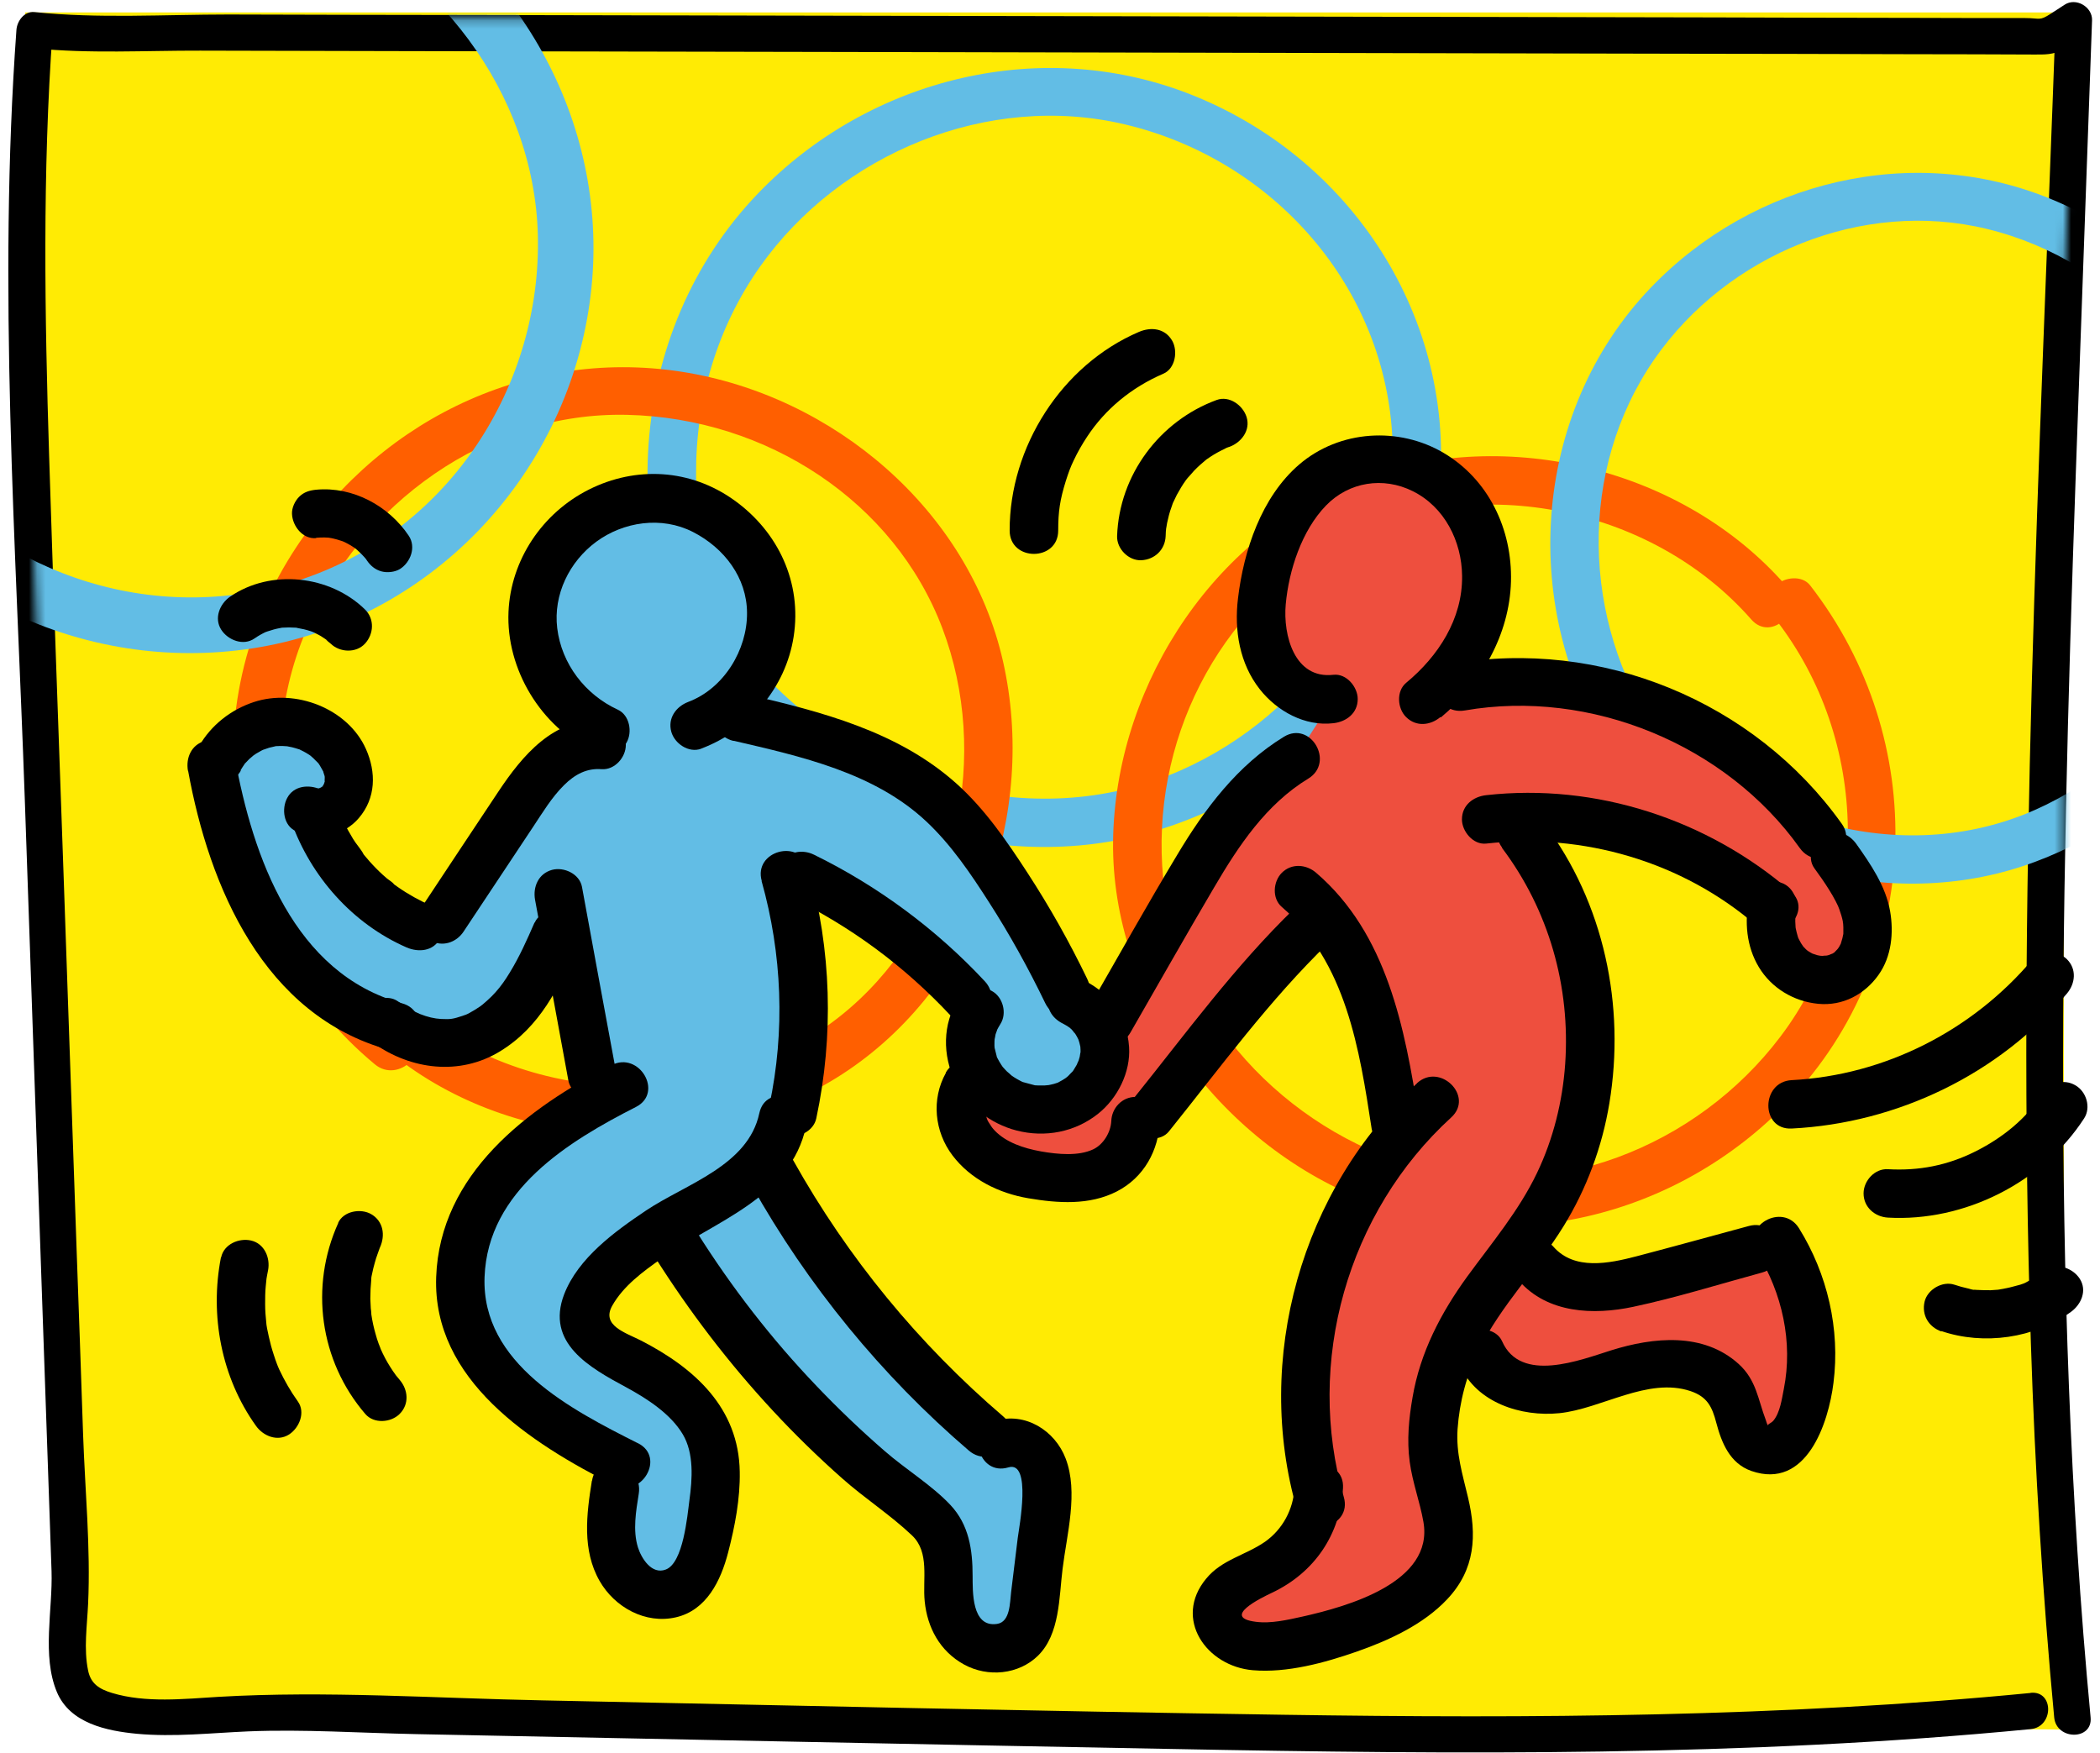 <svg width="254" height="212" viewBox="0 0 254 212" fill="none" xmlns="http://www.w3.org/2000/svg">
<g clip-path="url(#clip0_73_1758)">
<path d="M249.633 209.209L10.285 206.769L3.043 1.501H249.633V209.209Z" fill="#FFEB04"/>
<path d="M245.602 204.778C215.539 207.706 185.3 207.862 155.119 207.413C124.939 206.964 95.522 206.281 65.713 205.676C52.678 205.422 39.448 204.486 26.432 205.247C22.244 205.501 17.625 206.008 13.554 204.778C12.027 204.31 10.99 203.685 10.657 202.065C10.109 199.45 10.539 196.62 10.657 193.985C10.97 187.212 10.285 180.284 10.05 173.511C9.796 166.075 9.541 158.619 9.267 151.183C8.739 135.978 8.21 120.774 7.682 105.57C7.095 88.745 6.468 71.921 5.94 55.096C5.412 38.272 5.118 20.784 6.371 3.648L4.178 5.834C10.794 6.517 17.566 6.107 24.201 6.126L50.095 6.185C67.025 6.224 83.955 6.244 100.885 6.283C134.901 6.361 168.918 6.419 202.954 6.497C212.388 6.497 221.841 6.536 231.275 6.556C236.168 6.556 241.041 6.575 245.934 6.595C247.324 6.595 248.361 6.653 249.536 5.951C250.358 5.463 251.141 4.897 251.943 4.37L248.635 2.477C246.717 55.76 243.879 109.18 245.641 162.503C246.13 177.61 247.05 192.697 248.459 207.726C248.714 210.517 253.137 210.536 252.863 207.726C247.833 154.501 249.496 101.002 251.415 47.66C251.963 32.593 252.491 17.525 253.039 2.457C253.098 0.837 251.101 -0.334 249.731 0.564L248.048 1.657C246.639 2.574 246.756 2.184 244.956 2.184C240.728 2.184 236.501 2.184 232.253 2.164C223.955 2.164 215.656 2.125 207.358 2.106C190.428 2.067 173.498 2.047 156.568 2.008C123.04 1.95 89.494 1.872 55.967 1.813C46.513 1.813 37.079 1.774 27.626 1.754C19.875 1.754 11.89 2.262 4.178 1.462C2.926 1.325 2.045 2.574 1.986 3.648C-0.264 34.622 1.928 65.851 3.004 96.826C4.081 127.898 5.157 158.97 6.234 190.042C6.39 194.688 5.04 200.27 6.879 204.661C8.465 208.448 12.888 209.365 16.568 209.716C21.05 210.126 25.532 209.619 30.014 209.424C36.766 209.15 43.597 209.619 50.33 209.755C80.764 210.36 111.199 210.985 141.634 211.551C176.316 212.215 211.057 212.507 245.621 209.15C248.42 208.877 248.44 204.486 245.621 204.759L245.602 204.778Z" fill="black"/>
<mask id="mask0_73_1758" style="mask-type:luminance" maskUnits="userSpaceOnUse" x="3" y="2" width="248" height="209">
<path d="M249.633 196.62V36.203C250.025 25.195 250.416 14.207 250.827 3.199L249.633 3.98V2.203H3.043L3.552 16.471C2.985 32.807 3.513 49.183 4.081 65.519L8.015 179.074C8.171 183.621 8.328 188.149 8.484 192.697C8.582 195.8 7.486 202.475 9.189 205.169C9.463 205.598 9.835 205.949 10.246 206.262L10.285 207.433H12.614C18.094 209.228 27.685 207.804 32.01 207.882C50.936 208.253 69.863 208.623 88.809 209.014C103.194 209.307 117.58 209.58 131.965 209.873C161.01 210.439 190.114 211.005 219.12 209.56L249.633 209.873V208.272L250.651 208.428C250.279 204.486 249.947 200.524 249.633 196.581V196.62Z" fill="white"/>
</mask>
<g mask="url(#mask0_73_1758)">
<path d="M91.921 82.636C81.841 67.627 81.391 47.172 91.921 32.261C101.628 18.52 119.537 11.123 136.056 15.046C154.043 19.301 167.685 34.74 168.428 53.36C169.133 70.555 158.349 86.364 142.691 93.234C124.782 101.1 103.214 94.601 90.922 79.943C88.495 77.054 84.366 81.212 86.773 84.081C99.221 98.934 120.574 106.097 139.383 100.612C158.192 95.128 171.619 79.396 173.948 60.776C176.609 39.56 164.162 19.633 144.531 11.631C126.25 4.175 105.171 9.328 91.627 23.458C75.676 40.107 74.051 66.593 86.812 85.583C88.906 88.706 93.995 85.779 91.881 82.636H91.921Z" fill="#62BDE5"/>
<path d="M49.488 124.599C35.514 112.967 29.798 93.156 37.04 76.234C43.616 60.913 58.902 49.788 75.852 50.178C92.801 50.569 108.185 60.698 113.978 75.981C119.772 91.263 115.877 109.61 103.997 120.852C90.061 134.046 67.064 134.749 51.797 123.526C48.764 121.281 45.828 126.356 48.842 128.581C64.226 139.901 86.891 140.136 102.666 129.401C118.363 118.705 125.448 98.29 121.318 80.001C117.188 61.713 100.845 47.836 82.448 44.967C63.306 41.981 44.83 51.349 34.848 67.744C22.772 87.613 27.469 113.884 45.339 128.737C48.216 131.138 52.404 127.02 49.488 124.599Z" fill="#FF5F00"/>
<path d="M-12.799 0.866C-0.256 -12.009 19.562 -17.025 36.579 -10.554C52.624 -4.463 64.601 11.256 65.053 28.386C65.528 46.591 54.432 63.878 36.873 69.947C19.314 76.015 0.399 69.767 -11.081 55.75C-24.03 39.896 -23.216 15.802 -10.765 -0.097C-8.121 -3.478 -12.889 -8.27 -15.556 -4.844C-28.414 11.57 -31.329 35.037 -20.821 53.421C-10.313 71.805 10.162 81.523 30.478 78.433C51.901 75.164 68.353 57.743 71.313 36.672C74.16 16.518 63.855 -3.187 46.184 -13.375C25.642 -25.221 -1.251 -20.653 -17.612 -3.881C-20.64 -0.768 -15.849 3.979 -12.821 0.866H-12.799Z" fill="#62BDE5"/>
<path d="M214.795 74.946C226.127 89.546 226.499 110.683 215.323 125.419C205.224 138.75 187.609 145.718 171.286 141.112C155.589 136.701 142.299 122.784 140.695 106.292C139.09 89.799 147.29 73.639 161.461 65.793C177.784 56.756 199.646 61.03 211.82 74.927C214.306 77.776 218.455 73.619 215.969 70.789C203.658 56.736 182.344 51.467 164.807 57.888C147.271 64.309 135.253 82.227 134.647 100.905C134.04 119.583 146.644 137.442 164.122 144.8C182.207 152.412 202.915 147.26 216.341 133.207C232.762 116.012 233.408 89.428 218.944 70.809C217.966 69.54 215.832 69.794 214.795 70.809C213.542 72.038 213.836 73.697 214.795 74.946Z" fill="#FF5F00"/>
<path d="M200.331 88.531C191.328 75.083 190.819 56.834 200.135 43.405C208.923 30.777 225.266 24.024 240.337 27.694C256.268 31.578 268.442 45.299 269.186 61.811C269.91 77.386 260.281 91.712 246.11 97.977C229.944 105.121 210.489 99.226 199.391 86.013C196.965 83.124 192.835 87.281 195.242 90.15C206.594 103.676 225.99 110.176 243.135 105.238C259.733 100.456 272.729 85.7 274.803 68.544C277.132 49.378 265.761 31.343 248.087 24.083C231.372 17.193 212.055 21.858 199.646 34.818C185.104 50.002 183.636 74.146 195.242 91.478C197.336 94.601 202.425 91.673 200.311 88.531H200.331Z" fill="#62BDE5"/>
</g>
<path d="M116.953 131.255C115.936 132.973 116.014 135.198 116.895 136.974C117.776 138.75 119.42 140.097 121.22 140.955C123.021 141.814 125.017 142.185 127.014 142.38C129.362 142.614 131.848 142.595 133.903 141.443C135.958 140.272 137.328 137.989 137.348 135.627L139.305 134.788C141.654 131.86 144.022 128.913 146.37 125.985C150.265 121.145 154.16 116.265 158.642 111.952L157.116 107.638C161.089 110.976 163.751 115.66 165.453 120.559C167.156 125.458 167.959 130.611 168.742 135.744L167.352 139.882C158.623 151.729 155.511 167.714 159.738 181.865L159.503 179.991C159.425 183.816 157.214 187.505 153.867 189.398C152.438 190.199 150.853 190.687 149.482 191.584C148.112 192.482 146.958 193.985 147.134 195.605C147.29 197.049 148.465 198.22 149.835 198.728C151.205 199.235 152.692 199.216 154.121 199.079C160.208 198.513 173.635 194.59 175.142 187.427C175.925 183.66 173.224 178.664 173.243 174.663C173.263 170.232 174.28 165.782 176.277 161.82C176.473 161.449 176.668 161.078 176.864 160.707L179.115 163.713C180.504 167.265 185.045 168.534 188.823 167.987C192.6 167.441 196.123 165.665 199.9 165.079C203.678 164.494 208.238 165.665 209.726 169.159C210.606 171.247 210.509 174.136 212.564 175.092C213.797 175.658 215.304 175.17 216.263 174.214C217.222 173.257 217.711 171.95 218.083 170.642C220.021 163.752 218.886 156.062 215.01 150.031L212.251 151.105C208.121 152.217 203.991 153.33 199.861 154.442C197.434 155.086 194.968 155.75 192.463 155.691C189.958 155.633 187.335 154.754 185.75 152.822L185.574 148.196C185.887 147.748 186.18 147.279 186.454 146.83C195.027 132.992 194.048 113.923 184.125 101.022L179.682 99.07C192.091 97.606 205.028 101.627 214.423 109.824L214.325 109.415C213.758 111.952 214.325 114.802 216.126 116.656C217.926 118.51 221.058 119.115 223.25 117.71C225.501 116.265 226.206 113.162 225.638 110.566C225.07 107.97 223.465 105.706 221.9 103.52L220.158 101.061C210.606 87.418 192.737 80.079 176.316 83.066L172.128 84.666C175.905 81.582 178.762 77.249 179.545 72.448C180.328 67.647 178.9 62.416 175.396 59.039C171.893 55.663 166.295 54.433 161.872 56.482C157.135 58.668 154.571 63.88 153.279 68.935C152.438 72.292 152.007 75.922 153.24 79.162C154.473 82.402 157.801 85.056 161.245 84.529L156.705 91.595C153.553 93.469 150.911 96.123 148.7 99.031C146.488 101.939 144.648 105.121 142.808 108.302C139.912 113.318 137.035 118.334 134.138 123.35L116.875 131.216L116.953 131.255Z" fill="#EE4F3E"/>
<path d="M119.263 173.394C108.87 164.513 100.063 153.778 93.408 141.853L92.586 139.94C93.623 138.613 94.367 137.091 94.641 135.432L95.894 134.495C97.949 125.048 97.616 115.075 94.954 105.784L96.97 105.901C104.506 109.571 111.356 114.626 117.051 120.774L118.48 122.335C117.286 124.092 117.051 126.434 117.717 128.444C118.382 130.455 119.909 132.153 121.788 133.168C124.097 134.417 127.014 134.592 129.401 133.48C131.789 132.367 133.551 129.947 133.668 127.312C133.786 124.677 132.161 122.043 129.695 121.106L129.01 119.857C126.466 114.548 123.491 109.434 120.163 104.574C118.245 101.803 116.19 99.09 113.665 96.826C110.397 93.898 106.424 91.829 102.294 90.307C98.164 88.784 93.878 87.789 89.592 86.774L84.111 87.691C90.374 85.427 94.406 78.284 93.134 71.765C91.862 65.246 85.52 60.113 78.866 60.191C72.211 60.269 65.987 65.48 64.715 71.979C63.443 78.479 67.221 85.622 73.288 88.316L72.779 90.072C70.606 89.858 68.454 90.834 66.809 92.258C65.165 93.683 63.932 95.518 62.739 97.333C59.666 101.959 56.612 106.584 53.54 111.191L50.682 112.03C44.83 109.512 40.133 104.477 38.038 98.485L37.255 97.938C39.056 98.836 41.385 97.489 41.992 95.596C42.599 93.703 41.796 91.556 40.465 90.072C38.645 88.062 35.827 86.989 33.106 87.281C30.386 87.574 27.88 89.272 26.569 91.634L25.59 92.395C26.804 99.109 28.624 105.823 32.186 111.659C35.748 117.495 41.229 122.374 47.844 124.111L46.65 123.545C48.979 125.224 51.837 126.336 54.694 126.044C57.846 125.712 60.644 123.741 62.621 121.262C64.598 118.783 65.909 115.855 67.181 112.967L67.553 107.97C68.904 115.27 70.254 122.55 71.585 129.85L75.421 131.294C70.176 133.948 65.009 137.032 61.153 141.463C57.297 145.893 54.87 151.866 55.869 157.662C56.691 162.386 59.705 166.504 63.365 169.588C67.025 172.672 71.37 174.877 75.656 177.024L74.423 179.835C74.09 181.865 73.777 183.933 73.973 185.983C74.169 188.032 74.952 190.101 76.498 191.467C78.044 192.833 80.471 193.282 82.232 192.228C83.857 191.253 84.581 189.32 85.07 187.505C86.303 182.899 87.771 175.697 84.757 171.423C83.152 169.139 80.804 167.46 78.494 165.958C76.4 164.572 72.427 163.245 71.096 161.039C68.317 156.472 77.633 150.07 80.941 148.001L81.743 150.519C87.693 160.005 94.993 168.651 103.312 176.146C105.386 178.02 107.539 179.815 109.751 181.533C111.258 182.723 113.156 183.855 113.979 185.69C115.838 189.906 112.843 195.156 117.482 198.377C119.263 199.606 121.925 199.645 123.432 198.103C124.606 196.913 124.88 195.098 125.076 193.439C125.487 190.003 125.918 186.568 126.329 183.114C126.583 181.103 126.798 178.976 126.015 177.102C125.233 175.228 123.001 173.804 121.122 174.584L119.224 173.296L119.263 173.394Z" fill="#62BDE5"/>
<path d="M71.585 179.132C70.939 183.172 70.391 187.505 72.525 191.233C74.345 194.414 78.064 196.483 81.763 195.624C85.462 194.766 87.184 191.194 88.065 187.798C88.887 184.636 89.533 181.298 89.474 178.019C89.357 170.31 84.033 165.489 77.535 162.152C75.656 161.195 72.701 160.336 74.051 157.936C75.402 155.535 77.77 153.817 79.884 152.315C86.362 147.708 95.639 144.976 97.499 136.212C98.282 132.543 92.625 130.962 91.842 134.651C90.492 141.014 82.957 143.2 78.142 146.42C74.364 148.957 69.941 152.158 68.238 156.55C65.968 162.464 71.331 165.43 75.754 167.812C78.24 169.158 81.117 171.013 82.585 173.491C83.955 175.794 83.74 178.898 83.387 181.455C83.133 183.387 82.643 189.047 80.53 189.847C78.827 190.511 77.574 188.481 77.163 187.173C76.517 185.104 76.928 182.782 77.261 180.674C77.848 176.985 72.192 175.404 71.605 179.112L71.585 179.132Z" fill="black"/>
<path d="M84.836 90.541C90.629 88.355 95.033 83.183 95.992 77.015C97.01 70.496 94.152 64.348 88.828 60.523C83.505 56.697 76.909 56.365 71.233 59.215C65.557 62.064 61.779 67.764 61.505 73.99C61.192 80.938 65.439 87.965 71.761 90.892C73.19 91.556 74.932 91.302 75.774 89.838C76.517 88.57 76.165 86.501 74.717 85.837C70.783 84.022 67.925 80.314 67.397 75.981C66.907 71.921 68.865 67.92 72.133 65.519C75.402 63.118 80.001 62.396 83.818 64.348C87.634 66.3 90.335 69.91 90.355 74.126C90.394 78.596 87.556 83.28 83.25 84.9C81.763 85.466 80.745 86.871 81.195 88.511C81.587 89.936 83.309 91.126 84.816 90.56L84.836 90.541Z" fill="black"/>
<path d="M95.483 108.439C102.94 112.089 109.34 116.812 114.977 122.843C116.053 123.994 118.03 123.936 119.126 122.843C120.281 121.691 120.202 119.857 119.126 118.705C113.254 112.401 106.189 107.17 98.458 103.384C97.029 102.681 95.287 102.993 94.445 104.438C93.682 105.726 94.073 107.736 95.502 108.439H95.483Z" fill="black"/>
<path d="M115.916 120.852C113.979 123.858 113.998 127.664 115.525 130.826C116.934 133.734 119.831 135.939 122.943 136.74C126.407 137.637 130.047 136.935 132.827 134.71C135.175 132.836 136.761 129.694 136.565 126.649C136.31 122.823 133.981 119.72 130.439 118.295C129.01 117.729 127.151 118.92 126.818 120.345C126.426 122.043 127.346 123.331 128.873 123.955C128.403 123.76 128.736 123.897 128.99 124.053C129.186 124.17 129.362 124.287 129.558 124.424C129.147 124.131 129.46 124.365 129.636 124.541C129.793 124.697 130.223 125.361 129.891 124.795C130.008 124.99 130.145 125.166 130.243 125.361C130.38 125.595 130.517 125.946 130.341 125.478C130.419 125.693 130.497 125.907 130.556 126.122C130.595 126.259 130.752 127 130.693 126.61C130.634 126.22 130.693 126.883 130.693 127C130.693 127.117 130.693 127.8 130.693 127.41C130.693 127.039 130.634 127.683 130.595 127.82C130.537 128.074 130.439 128.327 130.36 128.581C130.537 127.957 130.321 128.64 130.223 128.815C130.106 129.011 129.989 129.206 129.871 129.401C129.812 129.498 129.734 129.596 129.675 129.694C129.695 129.655 130.008 129.342 129.773 129.557C129.578 129.733 129.401 129.947 129.206 130.143C129.03 130.318 128.658 130.552 129.088 130.279C128.893 130.396 128.697 130.533 128.501 130.65C128.305 130.767 128.09 130.865 127.894 130.982C127.953 130.962 128.305 130.845 127.992 130.943C127.816 130.982 127.66 131.06 127.503 131.099C127.209 131.177 126.916 131.236 126.603 131.294C127.111 131.197 126.563 131.294 126.348 131.294C126.094 131.294 125.82 131.294 125.565 131.294C125.428 131.294 125.311 131.275 125.174 131.275C124.743 131.275 125.585 131.392 125.174 131.275C124.665 131.138 124.156 131.001 123.647 130.865C123.334 130.767 123.686 130.865 123.745 130.904C123.628 130.845 123.51 130.787 123.393 130.728C123.138 130.591 122.884 130.455 122.649 130.299C122.551 130.24 122.453 130.162 122.336 130.084C121.964 129.869 122.649 130.396 122.336 130.084C122.16 129.908 121.964 129.752 121.788 129.596C121.612 129.44 121.455 129.225 121.279 129.05C121.044 128.815 121.338 129.128 121.357 129.167C121.259 129.03 121.162 128.893 121.083 128.757C120.927 128.523 120.79 128.269 120.653 128.015C120.594 127.898 120.535 127.8 120.496 127.683C120.594 127.937 120.614 127.976 120.535 127.683C120.457 127.391 120.398 127.098 120.32 126.825C120.222 126.512 120.32 126.922 120.32 126.981C120.32 126.805 120.281 126.649 120.281 126.473C120.281 126.122 120.281 125.79 120.32 125.458C120.281 126.024 120.359 125.322 120.418 125.107C120.477 124.912 120.751 124.248 120.516 124.736C120.672 124.424 120.829 124.131 121.005 123.858C121.827 122.57 121.318 120.579 119.948 119.857C118.5 119.096 116.816 119.525 115.936 120.911L115.916 120.852Z" fill="black"/>
<path d="M88.75 89.604C96.892 91.497 105.739 93.449 112.041 99.363C115.055 102.193 117.404 105.667 119.615 109.122C122.14 113.045 124.391 117.124 126.426 121.34C128.071 124.736 133.14 121.769 131.496 118.393C129.362 113.962 126.955 109.688 124.274 105.57C121.788 101.744 119.106 97.841 115.681 94.776C108.616 88.453 99.319 86.071 90.296 83.983C86.617 83.124 85.051 88.765 88.73 89.624L88.75 89.604Z" fill="black"/>
<path d="M92.116 106.565C94.602 115.407 94.974 124.716 93.056 133.714C92.723 135.256 93.506 136.876 95.111 137.325C96.579 137.715 98.399 136.837 98.732 135.276C100.865 125.243 100.572 114.88 97.792 105.004C96.775 101.373 91.099 102.915 92.136 106.565H92.116Z" fill="black"/>
<path d="M114.409 129.772C112.628 132.953 113.019 136.876 115.212 139.765C117.404 142.653 120.809 144.332 124.371 144.937C127.933 145.542 131.77 145.815 135.077 144.117C138.385 142.419 140.146 139.121 140.284 135.607C140.342 134.026 138.894 132.68 137.348 132.68C135.704 132.68 134.471 134.026 134.412 135.607C134.353 136.935 133.472 138.437 132.22 139.023C130.439 139.862 127.953 139.628 125.937 139.277C123.745 138.886 121.69 138.164 120.339 136.778C120.007 136.427 119.928 136.31 119.576 135.744C119.4 135.471 119.341 135.256 119.185 134.69C119.009 134.046 119.106 134.885 119.126 134.222C119.126 134.007 119.126 133.812 119.126 133.597C119.087 134.046 119.243 133.168 119.243 133.148C119.38 132.641 119.185 133.187 119.459 132.699C120.222 131.314 119.791 129.498 118.402 128.698C117.012 127.898 115.153 128.366 114.389 129.752L114.409 129.772Z" fill="black"/>
<path d="M136.741 124.873C140.107 119.017 143.435 113.142 146.86 107.326C149.815 102.291 153.143 97.275 158.251 94.171C161.461 92.2 158.525 87.145 155.295 89.116C149.678 92.551 145.725 97.821 142.397 103.384C138.718 109.493 135.234 115.738 131.672 121.925C129.793 125.204 134.862 128.152 136.741 124.873Z" fill="black"/>
<path d="M155.041 109.707C162.811 116.382 164.436 126.941 165.904 136.525C166.138 138.086 168.115 138.945 169.524 138.574C171.208 138.106 171.814 136.544 171.58 134.963C169.935 124.385 167.763 112.928 159.19 105.569C157.996 104.535 156.215 104.398 155.041 105.569C153.984 106.623 153.828 108.673 155.041 109.707Z" fill="black"/>
<path d="M156.568 109.883C149.404 116.812 143.454 124.97 137.23 132.719C136.232 133.948 136.017 135.646 137.23 136.857C138.248 137.871 140.381 138.106 141.38 136.857C147.604 129.108 153.553 120.95 160.717 114.021C163.437 111.386 159.269 107.248 156.568 109.883Z" fill="black"/>
<path d="M29.094 93.176C29.25 92.922 29.407 92.668 29.583 92.415C29.916 91.927 29.231 92.746 29.681 92.298C29.838 92.141 29.994 91.966 30.151 91.81C30.249 91.712 31.032 91.088 30.425 91.536C30.797 91.263 31.169 91.029 31.579 90.814C31.717 90.736 31.854 90.678 31.991 90.619C31.677 90.756 31.619 90.775 31.814 90.697C32.069 90.619 32.304 90.522 32.558 90.443C32.773 90.385 32.989 90.346 33.224 90.287C33.791 90.151 32.676 90.307 33.478 90.248C34.007 90.209 34.515 90.248 35.044 90.287C34.3 90.209 35.161 90.346 35.318 90.385C35.592 90.443 35.846 90.541 36.12 90.619C36.844 90.834 35.631 90.346 36.316 90.697C36.571 90.814 36.825 90.951 37.06 91.088C37.295 91.224 37.529 91.38 37.764 91.556C37.353 91.263 37.745 91.556 37.901 91.712C38.058 91.868 38.234 92.063 38.41 92.22C38.626 92.473 38.626 92.454 38.41 92.18C38.508 92.317 38.606 92.454 38.684 92.59C38.821 92.805 38.919 93.02 39.037 93.215C39.35 93.761 38.978 92.844 39.115 93.41C39.154 93.566 39.487 94.542 39.252 93.8C39.311 94.015 39.252 94.288 39.271 94.503C39.291 95.108 39.448 94.113 39.232 94.659C39.193 94.796 39.154 94.933 39.095 95.069C39.271 94.679 39.271 94.62 39.134 94.913C38.86 95.401 39.545 94.562 39.115 94.972C39.056 95.05 38.978 95.108 38.9 95.186C38.743 95.323 38.802 95.284 39.115 95.05C39.017 95.225 38.665 95.284 38.508 95.401C38.312 95.499 38.391 95.46 38.743 95.303C38.626 95.342 38.489 95.381 38.371 95.401C38.802 95.362 38.9 95.342 38.665 95.362C38.567 95.362 38.469 95.362 38.371 95.362C38.841 95.44 38.9 95.46 38.586 95.381C38.293 95.284 38.332 95.323 38.743 95.479C37.353 94.855 35.514 95.03 34.731 96.533C34.046 97.821 34.281 99.871 35.788 100.534C37.197 101.159 38.606 101.412 40.133 101.003C41.366 100.671 42.579 99.929 43.401 98.953C45.476 96.533 45.515 93.41 44.262 90.6C42.07 85.681 35.709 83.261 30.699 84.92C27.919 85.837 25.532 87.711 24.064 90.268C23.3 91.595 23.712 93.527 25.121 94.269C26.53 95.011 28.331 94.64 29.133 93.215L29.094 93.176Z" fill="black"/>
<path d="M35.2 99.304C37.569 105.999 42.618 111.737 49.194 114.606C50.604 115.211 52.404 115.075 53.207 113.552C53.872 112.284 53.657 110.195 52.15 109.551C50.741 108.927 49.39 108.185 48.138 107.307C48.001 107.209 47.864 107.112 47.727 107.014C47.609 106.936 47.511 106.858 47.394 106.76L47.668 106.975C47.472 106.682 46.983 106.428 46.728 106.194C46.161 105.706 45.613 105.179 45.104 104.633C44.849 104.36 44.595 104.086 44.36 103.794C44.243 103.657 44.145 103.54 44.027 103.403C43.871 103.208 43.695 102.779 43.988 103.345C43.656 102.701 43.088 102.115 42.716 101.49C42.344 100.866 41.953 100.202 41.62 99.519C41.522 99.343 41.444 99.148 41.366 98.973C41.287 98.797 40.955 98.309 41.326 98.914C41.131 98.582 41.013 98.133 40.896 97.763C40.387 96.318 38.86 95.206 37.275 95.713C35.846 96.182 34.672 97.763 35.22 99.324L35.2 99.304Z" fill="black"/>
<path d="M72.76 87.184C67.005 86.754 63.15 91.439 60.292 95.733C57.18 100.397 54.088 105.082 50.995 109.746C50.114 111.074 50.741 112.986 52.052 113.748C53.481 114.587 55.184 114.021 56.064 112.694C58.863 108.478 61.662 104.262 64.461 100.046C65.655 98.25 66.712 96.474 68.219 94.971C69.569 93.625 71.017 92.903 72.76 93.039C74.345 93.156 75.695 91.614 75.695 90.112C75.695 88.433 74.345 87.301 72.76 87.184Z" fill="black"/>
<path d="M22.753 93.234C25.316 107.326 31.912 122.843 47.061 127C50.702 127.995 52.267 122.355 48.627 121.359C35.533 117.768 30.581 103.618 28.409 91.673C28.135 90.111 26.236 89.233 24.788 89.624C23.144 90.072 22.459 91.673 22.733 93.234H22.753Z" fill="black"/>
<path d="M64.715 108.829C66.066 116.129 67.416 123.409 68.747 130.709C69.041 132.27 70.92 133.148 72.368 132.758C74.012 132.309 74.697 130.709 74.423 129.147C73.073 121.848 71.722 114.567 70.391 107.268C70.098 105.706 68.219 104.828 66.77 105.218C65.126 105.667 64.441 107.268 64.715 108.829Z" fill="black"/>
<path d="M77.144 174.565C69.139 170.525 58.217 164.962 58.609 154.462C59 143.961 68.806 138.028 76.928 133.89C80.295 132.172 77.32 127.117 73.973 128.835C63.795 134.026 53.207 141.99 52.757 154.462C52.306 166.933 64.206 174.565 74.208 179.62C77.574 181.318 80.549 176.263 77.163 174.565H77.144Z" fill="black"/>
<path d="M64.656 111.581C63.756 113.65 62.836 115.719 61.662 117.632C61.133 118.51 60.605 119.271 59.94 120.013C59.626 120.364 59.274 120.715 58.922 121.028C58.726 121.203 58.53 121.379 58.315 121.555C58.589 121.34 58.1 121.711 58.022 121.769C57.63 122.043 57.219 122.277 56.808 122.511C56.632 122.609 56.436 122.706 56.24 122.784C56.573 122.648 55.986 122.862 55.927 122.882C54.792 123.253 54.518 123.311 53.344 123.253C52.561 123.214 51.719 123.019 50.78 122.648C50.095 122.374 48.94 121.691 48.138 121.125C46.846 120.208 44.869 120.891 44.125 122.179C43.264 123.643 43.89 125.263 45.182 126.18C49.723 129.401 55.595 130.143 60.468 127.176C65.341 124.209 67.612 119.408 69.745 114.548C70.372 113.103 70.176 111.405 68.688 110.547C67.436 109.825 65.302 110.137 64.676 111.601L64.656 111.581Z" fill="black"/>
<path d="M79.218 152.061C83.387 158.658 88.143 164.884 93.467 170.622C96.129 173.492 98.947 176.244 101.883 178.839C104.584 181.24 107.715 183.25 110.319 185.729C112.471 187.779 111.571 191.019 111.845 193.692C112.158 196.874 113.685 199.723 116.582 201.324C119.478 202.924 123.217 202.554 125.546 200.27C128.208 197.655 128.09 193.205 128.521 189.769C129.03 185.593 130.458 180.518 128.893 176.419C127.601 173.023 124 170.779 120.398 171.852C116.797 172.926 118.324 178.586 121.964 177.493C124.822 176.634 123.256 184.792 123.099 186.022C122.825 188.208 122.571 190.394 122.297 192.58C122.14 193.849 122.199 196.191 120.594 196.425C117.482 196.893 117.658 192.404 117.639 190.609C117.639 187.466 117.208 184.441 114.957 182.04C112.706 179.64 109.536 177.727 106.991 175.502C104.134 173.023 101.394 170.408 98.79 167.675C93.33 161.976 88.515 155.75 84.307 149.075C82.291 145.893 77.222 148.821 79.238 152.022L79.218 152.061Z" fill="black"/>
<path d="M90.883 143.336C97.694 155.477 106.619 166.406 117.188 175.463C120.046 177.902 124.215 173.784 121.338 171.325C111.101 162.561 102.529 152.119 95.953 140.37C94.113 137.071 89.043 140.038 90.883 143.317V143.336Z" fill="black"/>
<path d="M174.28 86.774C179.154 82.714 182.579 76.761 182.755 70.359C182.931 63.958 179.996 57.966 174.613 54.784C169.231 51.603 162.048 51.974 157.135 56.19C152.575 60.113 150.422 66.593 149.737 72.389C149.267 76.254 149.933 80.275 152.379 83.378C154.473 86.032 157.84 87.886 161.285 87.477C162.85 87.301 164.22 86.266 164.22 84.549C164.22 83.105 162.87 81.446 161.285 81.621C156.568 82.168 155.178 76.839 155.511 73.112C155.883 68.993 157.448 64.172 160.384 61.147C163.163 58.278 167.313 57.634 170.875 59.41C174.731 61.323 176.805 65.48 176.844 69.676C176.903 74.868 173.967 79.377 170.072 82.597C168.859 83.612 169.016 85.7 170.072 86.735C171.286 87.945 173.008 87.75 174.222 86.735L174.28 86.774Z" fill="black"/>
<path d="M177.177 85.935C192.365 83.3 208.767 90.053 217.692 102.583C219.864 105.628 224.953 102.7 222.761 99.636C212.192 84.803 193.598 77.171 175.611 80.294C171.893 80.938 173.478 86.579 177.177 85.935Z" fill="black"/>
<path d="M179.761 102.037C191.484 100.729 203.463 104.203 212.427 111.933C215.265 114.392 219.434 110.254 216.576 107.795C206.496 99.109 193.05 94.698 179.761 96.182C178.175 96.357 176.825 97.411 176.825 99.109C176.825 100.554 178.175 102.213 179.761 102.037Z" fill="black"/>
<path d="M211.566 108.673C210.978 111.483 211.233 114.489 212.74 116.987C214.247 119.486 216.909 121.125 219.903 121.418C222.898 121.711 225.56 120.266 227.223 117.905C228.789 115.699 229.063 112.811 228.613 110.215C228.084 107.189 226.264 104.535 224.522 102.076C223.642 100.827 221.919 100.124 220.51 101.022C219.277 101.822 218.494 103.696 219.453 105.023C220.079 105.882 220.686 106.741 221.254 107.658C221.528 108.107 221.802 108.556 222.037 109.024C222.154 109.239 222.252 109.473 222.35 109.668C222.506 109.961 222.311 109.551 222.291 109.532C222.35 109.688 222.409 109.824 222.467 109.981C222.643 110.468 222.8 110.956 222.898 111.464C222.898 111.542 222.898 111.679 222.957 111.757C222.957 111.757 222.898 111.132 222.917 111.464C222.917 111.698 222.957 111.932 222.957 112.167C222.957 112.362 222.957 112.557 222.957 112.772C222.957 112.733 222.957 113.162 222.937 113.162C222.937 113.162 223.035 112.557 222.976 112.869C222.898 113.299 222.8 113.689 222.663 114.099C222.506 114.587 222.937 113.552 222.624 114.196C222.546 114.372 222.448 114.528 222.33 114.704C222.291 114.762 222.174 114.879 222.174 114.938C222.174 114.938 222.546 114.509 222.33 114.723C222.174 114.879 222.017 115.055 221.86 115.211C221.508 115.563 222.311 114.938 221.763 115.27C221.665 115.328 221.117 115.66 221.489 115.445C221.821 115.231 221.332 115.485 221.195 115.524C221.097 115.543 220.999 115.563 220.901 115.602C220.49 115.699 220.96 115.543 221.097 115.602C220.921 115.543 220.608 115.621 220.412 115.621C220.295 115.621 219.649 115.563 220.119 115.621C220.588 115.68 219.942 115.563 219.825 115.543C219.688 115.504 218.925 115.231 219.316 115.406C219.708 115.582 219.14 115.309 219.042 115.25C218.866 115.153 218.709 115.036 218.533 114.938C218.259 114.782 218.729 115.075 218.729 115.094C218.729 115.055 218.553 114.938 218.514 114.899C218.435 114.84 218.377 114.762 218.298 114.684C218.24 114.626 217.809 114.177 218.103 114.489C218.357 114.762 218.103 114.509 218.083 114.45C218.005 114.333 217.926 114.216 217.848 114.099C217.711 113.884 217.613 113.65 217.496 113.435C217.339 113.142 217.594 113.63 217.574 113.65C217.574 113.65 217.437 113.279 217.437 113.24C217.359 112.967 217.281 112.693 217.222 112.401C217.202 112.303 217.183 112.186 217.163 112.088C217.085 111.698 217.183 112.635 217.183 112.225C217.183 111.971 217.144 111.718 217.144 111.464C217.144 111.171 217.144 110.878 217.183 110.605C217.183 110.527 217.222 110.156 217.183 110.566C217.144 111.034 217.241 110.371 217.241 110.312C217.555 108.809 216.811 107.072 215.186 106.702C213.718 106.37 211.918 107.15 211.566 108.751V108.673Z" fill="black"/>
<path d="M181.659 102.544C187.335 110.078 189.958 119.31 189.312 128.698C188.999 133.226 187.864 137.793 185.906 141.873C183.714 146.459 180.446 150.324 177.471 154.403C174.28 158.794 171.775 163.596 170.855 169.002C170.405 171.579 170.151 174.194 170.503 176.79C170.855 179.386 171.736 181.63 172.167 184.089C173.439 191.409 162.987 194.317 157.507 195.546C155.726 195.937 153.73 196.405 151.909 196.171C147.682 195.644 152.477 193.302 153.886 192.638C158.975 190.218 162.126 185.612 162.439 179.991C162.655 176.224 156.783 176.243 156.568 179.991C156.431 182.567 155.139 184.987 153.005 186.49C150.637 188.13 147.78 188.637 145.881 190.96C141.869 195.82 145.94 201.558 151.538 202.026C155.667 202.378 160.228 201.128 164.083 199.782C167.939 198.435 172.147 196.522 175.044 193.438C178.43 189.847 178.665 185.729 177.549 181.084C176.884 178.273 176.101 175.794 176.296 172.867C176.531 169.549 177.392 166.25 178.88 163.284C181.581 157.858 185.926 153.486 189.097 148.352C191.895 143.824 193.794 138.691 194.655 133.46C196.612 121.672 194.029 109.219 186.767 99.597C184.517 96.63 179.428 99.538 181.698 102.544H181.659Z" fill="black"/>
<path d="M171.403 131.021C157.37 143.844 151.616 164.416 156.881 182.645C157.918 186.256 163.594 184.714 162.537 181.084C157.82 164.767 162.987 146.615 175.533 135.158C178.332 132.602 174.163 128.483 171.384 131.021H171.403Z" fill="black"/>
<path d="M183.734 154.93C187.198 158.872 192.737 159.087 197.532 158.072C202.758 156.96 207.925 155.34 213.092 153.934C216.733 152.959 215.186 147.298 211.526 148.294C206.986 149.523 202.464 150.773 197.924 151.963C194.616 152.822 190.428 153.7 187.883 150.792C186.846 149.602 184.791 149.719 183.734 150.792C182.54 151.983 182.677 153.739 183.734 154.93Z" fill="black"/>
<path d="M212.525 151.514C215.558 156.394 216.889 162.347 215.754 168.027C215.519 169.217 215.304 170.857 214.501 171.833C214.208 172.184 213.621 172.301 213.934 172.496C213.718 172.359 213.66 171.969 213.581 171.774C212.622 169.256 212.446 166.934 210.293 164.982C206.027 161.117 199.979 161.742 194.91 163.323C191.113 164.513 183.93 167.363 181.679 162.23C181.033 160.766 178.919 160.454 177.666 161.176C176.159 162.035 175.983 163.733 176.61 165.177C178.586 169.686 184.027 171.403 188.607 170.935C193.716 170.408 199.294 166.543 204.461 168.261C206.496 168.944 207.084 170.154 207.592 172.106C208.238 174.545 209.236 177.005 211.82 177.922C218.494 180.245 221.156 172.164 221.763 167.265C222.585 160.785 221.039 154.11 217.594 148.567C215.597 145.366 210.528 148.314 212.525 151.514Z" fill="black"/>
<path d="M40.916 147.923C37.432 155.613 38.665 164.611 44.184 171.032C45.221 172.242 47.276 172.086 48.333 171.032C49.527 169.842 49.371 168.105 48.333 166.894C48.196 166.738 48.079 166.602 47.962 166.445C48.157 166.68 47.962 166.445 47.883 166.348C47.648 166.036 47.433 165.704 47.218 165.372C46.768 164.669 46.376 163.928 46.043 163.166C45.848 162.718 46.18 163.518 46.004 163.049C45.926 162.874 45.867 162.679 45.789 162.503C45.652 162.132 45.535 161.761 45.437 161.39C45.202 160.59 45.026 159.77 44.908 158.951C44.947 159.263 44.908 159.048 44.908 158.853C44.908 158.658 44.869 158.463 44.849 158.268C44.83 157.877 44.81 157.487 44.791 157.096C44.791 156.316 44.83 155.535 44.908 154.754C44.869 155.067 44.908 154.852 44.908 154.657C44.908 154.462 44.967 154.266 45.006 154.071C45.084 153.642 45.202 153.212 45.319 152.783C45.417 152.412 45.535 152.041 45.672 151.671C45.73 151.495 45.809 151.3 45.867 151.124C46.063 150.617 45.593 151.729 45.965 150.87C46.611 149.426 46.376 147.728 44.908 146.869C43.656 146.127 41.542 146.479 40.896 147.923H40.916Z" fill="black"/>
<path d="M26.726 152.08C25.356 159.107 26.765 166.602 30.953 172.457C31.834 173.706 33.556 174.409 34.965 173.511C36.199 172.711 36.981 170.837 36.022 169.51C35.142 168.28 34.417 167.011 33.772 165.645C33.635 165.313 33.615 165.274 33.713 165.528C33.635 165.352 33.556 165.157 33.498 164.982C33.361 164.611 33.224 164.24 33.106 163.85C32.871 163.147 32.676 162.425 32.519 161.703C32.441 161.371 32.382 161.02 32.304 160.688C32.265 160.493 32.245 160.297 32.206 160.102C32.245 160.395 32.245 160.356 32.206 159.985C32.128 159.243 32.069 158.502 32.069 157.76C32.069 157.018 32.069 156.277 32.147 155.535C32.147 155.437 32.284 154.305 32.206 154.832C32.265 154.442 32.343 154.052 32.421 153.661C32.715 152.158 31.991 150.421 30.366 150.051C28.918 149.719 27.078 150.48 26.745 152.1L26.726 152.08Z" fill="black"/>
<path d="M30.777 77.23C31.227 76.918 31.677 76.664 32.167 76.43C32.656 76.195 31.697 76.605 32.03 76.488C32.147 76.449 32.245 76.41 32.362 76.371C32.617 76.293 32.871 76.215 33.126 76.137C33.38 76.059 33.635 76.02 33.909 75.961C34.378 75.883 33.967 75.961 33.752 75.961C33.87 75.961 33.987 75.942 34.104 75.922C34.672 75.883 35.239 75.883 35.788 75.922C35.905 75.922 36.022 75.942 36.14 75.961C36.512 75.981 35.357 75.825 35.983 75.961C36.238 76.02 36.512 76.059 36.766 76.117C37.021 76.176 37.275 76.254 37.529 76.332C37.647 76.371 37.745 76.41 37.862 76.449C37.96 76.488 38.469 76.683 37.999 76.508C37.569 76.332 37.96 76.508 38.058 76.547C38.195 76.605 38.332 76.683 38.449 76.742C38.684 76.859 38.919 76.996 39.134 77.152C39.232 77.21 39.33 77.288 39.428 77.347C39.8 77.62 39.467 77.445 39.33 77.269C39.506 77.484 39.78 77.659 39.996 77.854C41.092 78.928 43.068 79.025 44.145 77.854C45.221 76.683 45.319 74.868 44.145 73.717C39.917 69.579 32.754 68.779 27.822 72.175C26.569 73.053 25.864 74.79 26.765 76.176C27.567 77.425 29.427 78.167 30.777 77.23Z" fill="black"/>
<path d="M38.214 65.051C38.9 64.992 39.584 64.992 40.27 65.09L39.487 64.992C40.348 65.109 41.17 65.343 41.972 65.675L41.268 65.382C42.031 65.714 42.736 66.124 43.382 66.632L42.794 66.183C43.401 66.671 43.949 67.217 44.438 67.822L43.988 67.237C44.125 67.412 44.243 67.588 44.36 67.764C44.791 68.408 45.358 68.896 46.122 69.11C46.826 69.306 47.766 69.208 48.392 68.818C49.664 67.998 50.349 66.183 49.449 64.817C47.022 61.186 42.677 58.825 38.254 59.234C37.451 59.312 36.766 59.508 36.179 60.093C35.67 60.601 35.279 61.44 35.318 62.162C35.377 63.626 36.609 65.246 38.254 65.09L38.214 65.051Z" fill="black"/>
<path d="M216.713 136.505C229.474 135.861 241.765 129.947 250.005 120.169C251.023 118.959 251.199 117.222 250.005 116.031C248.948 114.977 246.874 114.821 245.856 116.031C238.595 124.638 228.006 130.064 216.713 130.65C212.955 130.845 212.936 136.7 216.713 136.505Z" fill="black"/>
<path d="M228.339 147.279C237.597 147.806 247.05 143.044 252.08 135.276C252.941 133.948 252.354 132.036 251.023 131.275C249.594 130.435 247.872 131.001 247.011 132.328C245.112 135.256 242.313 137.579 238.927 139.277C235.541 140.975 232.097 141.638 228.339 141.424C226.754 141.326 225.403 142.829 225.403 144.351C225.403 146.01 226.754 147.181 228.339 147.279Z" fill="black"/>
<path d="M234.798 161C239.945 162.757 246.091 161.878 250.495 158.677C251.728 157.78 252.471 156.101 251.552 154.676C250.769 153.447 248.87 152.666 247.539 153.622C247.089 153.954 246.619 154.266 246.13 154.54C245.895 154.676 245.641 154.813 245.386 154.93C245.21 155.008 244.466 155.496 245.132 155.067C244.701 155.34 244.036 155.477 243.527 155.613C242.979 155.769 242.431 155.867 241.883 155.964C241.55 156.023 241.609 156.003 242.039 155.964C241.902 155.964 241.765 156.003 241.628 156.003C241.354 156.023 241.061 156.043 240.787 156.062C240.219 156.062 239.671 156.062 239.104 156.023C238.967 156.023 238.83 156.003 238.693 155.984C238.36 155.945 238.419 155.945 238.849 156.003C238.653 156.062 238.223 155.886 238.027 155.847C237.479 155.73 236.931 155.574 236.403 155.398C234.954 154.91 233.134 155.964 232.782 157.448C232.41 159.068 233.271 160.512 234.837 161.059L234.798 161Z" fill="black"/>
<path d="M147.153 48.383C140.244 50.92 135.371 57.458 135.116 64.836C135.058 66.378 136.506 67.842 138.052 67.764C139.677 67.686 140.929 66.475 140.988 64.836C140.988 64.465 141.027 64.114 141.066 63.743C141.106 63.372 140.949 64.387 141.066 63.84C141.106 63.645 141.125 63.45 141.164 63.255C141.301 62.611 141.458 61.967 141.693 61.342C141.751 61.147 141.83 60.971 141.888 60.776C142.084 60.269 141.712 61.167 141.869 60.835C142.025 60.503 142.182 60.171 142.339 59.859C142.671 59.254 143.024 58.649 143.435 58.083C143.533 57.946 143.65 57.829 143.728 57.692C143.572 57.966 143.435 58.063 143.709 57.751C143.944 57.478 144.178 57.205 144.433 56.931C144.922 56.424 145.431 55.975 145.979 55.526C146.253 55.292 145.49 55.877 145.94 55.565C146.096 55.448 146.273 55.331 146.429 55.233C146.703 55.057 146.977 54.882 147.271 54.726C147.564 54.57 147.858 54.413 148.152 54.277C148.249 54.238 148.328 54.199 148.426 54.16C148.621 54.062 148.543 54.101 148.171 54.257C148.308 54.14 148.582 54.101 148.719 54.043C150.148 53.516 151.283 52.032 150.774 50.432C150.324 49.027 148.7 47.816 147.153 48.383Z" fill="black"/>
<path d="M137.759 40.146C128.403 44.147 122.101 54.082 122.121 64.172C122.121 67.939 127.992 67.939 127.992 64.172C127.992 61.869 128.207 60.444 128.912 58.18C129.264 57.087 129.46 56.541 129.871 55.682C130.341 54.687 130.889 53.73 131.496 52.813C133.668 49.514 136.819 46.88 140.714 45.201C142.162 44.577 142.495 42.449 141.771 41.2C140.89 39.697 139.227 39.521 137.759 40.146Z" fill="black"/>
</g>
<defs>
<clipPath id="clip0_73_1758">
<rect width="252.381" height="212" fill="white" transform="translate(0.783)"/>
</clipPath>
</defs>
</svg>
